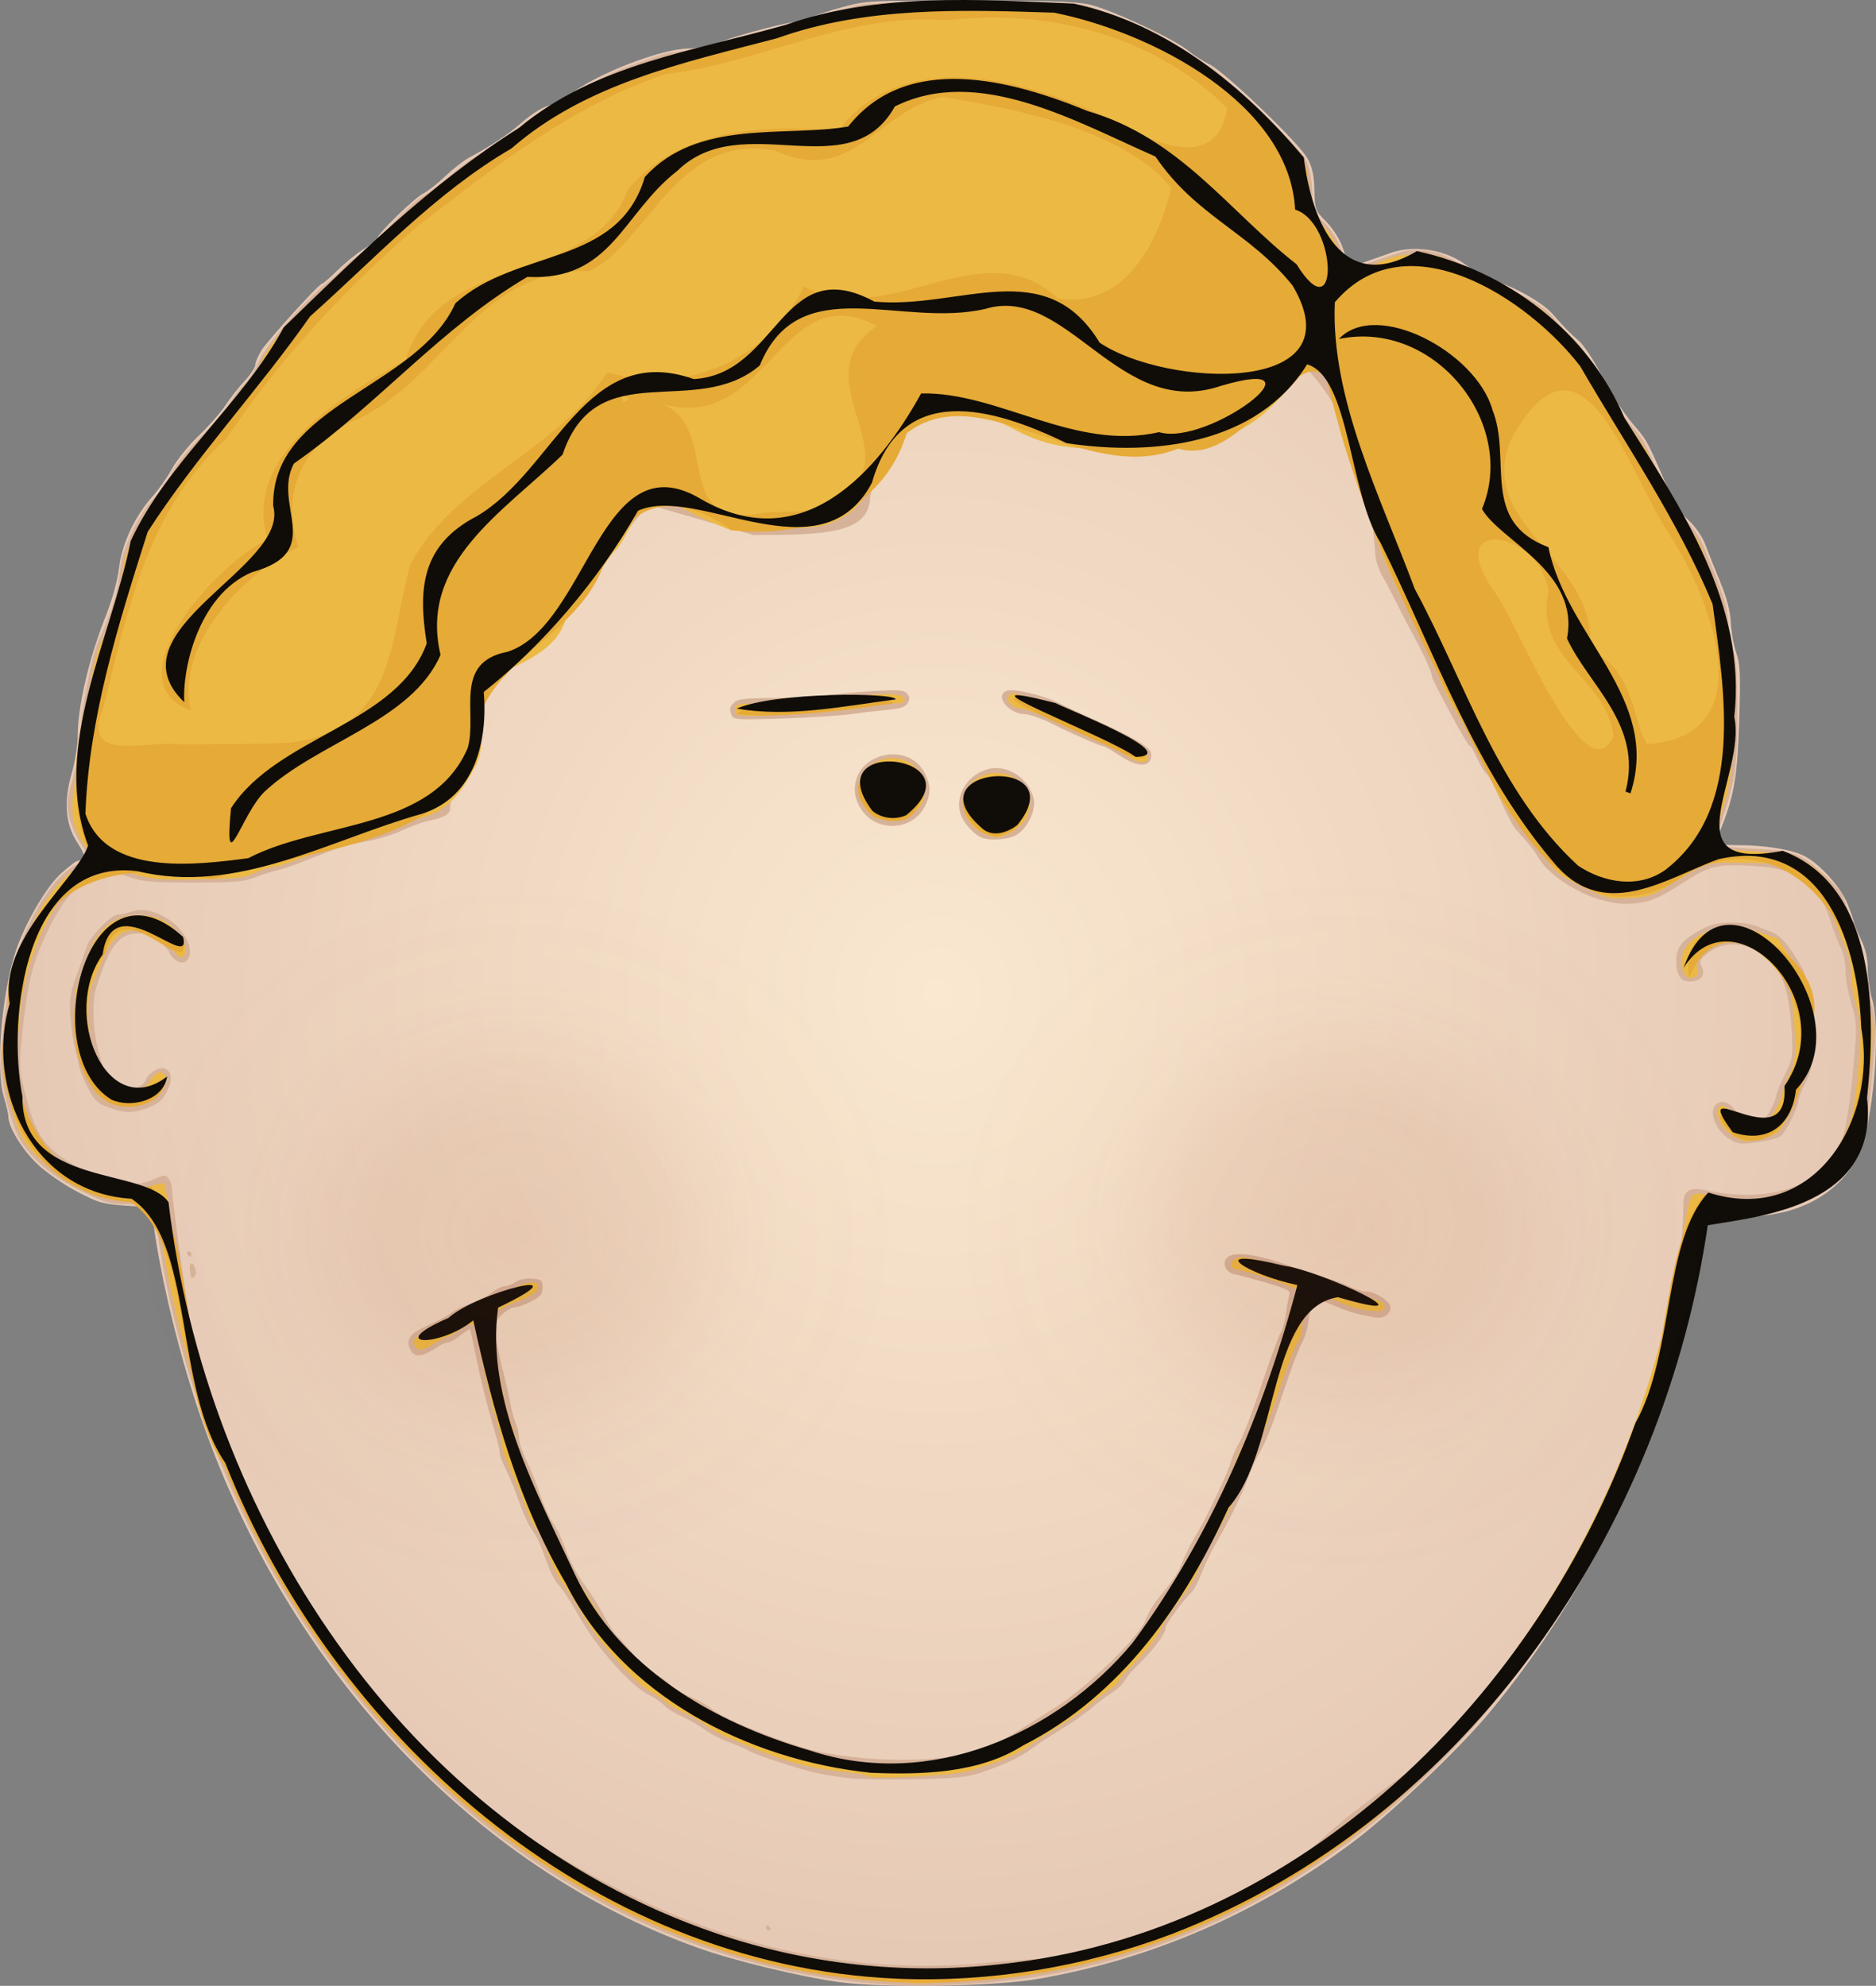 <?xml version="1.0"?>
<svg xmlns:rdf="http://www.w3.org/1999/02/22-rdf-syntax-ns#" xmlns="http://www.w3.org/2000/svg" xmlns:cc="http://creativecommons.org/ns#" xmlns:xlink="http://www.w3.org/1999/xlink" xmlns:dc="http://purl.org/dc/elements/1.1/" id="svg2" viewBox="0 0 462.07 489.2" version="1.0">
 <rect x="0" y="0" width="462.07" height="489.2" fill="#808080" stroke="none"/>
 <defs id="defs4">
  <radialGradient id="radialGradient2257" gradientUnits="userSpaceOnUse" cy="91.584" cx="-273.85" gradientTransform="matrix(1 0 0 1.053 0 -4.82)" r="440.94">
   <stop id="stop2253" stop-color="#9b3e1b" offset="0"/>
   <stop id="stop2259" stop-color="#9b3e1b" stop-opacity=".732" offset=".361"/>
   <stop id="stop2261" stop-color="#9b3e1b" stop-opacity=".247" offset=".595"/>
   <stop id="stop2263" stop-color="#9b3e1b" stop-opacity=".122" offset=".711"/>
   <stop id="stop2255" stop-color="#9b3e1b" stop-opacity="0" offset="1"/>
  </radialGradient>
  <radialGradient id="radialGradient4405" gradientUnits="userSpaceOnUse" cy="436.39" cx="-315.74" gradientTransform="matrix(.684 0 0 .724 474.65 -41.05)" r="337.99">
   <stop id="stop4401" stop-color="#fae8d0" offset="0"/>
   <stop id="stop4403" stop-color="#e5c8b4" offset="1"/>
  </radialGradient>
 </defs>
 <g id="layer1" transform="translate(-27.792 -30.02)">
  <path id="path1364" d="m234.59 518.32c-9.51-1.28-26.01-5.27-34.88-8.45-55.07-19.71-101-68.66-122.37-130.41-5.281-15.25-9.873-34.02-11.761-48.07l-0.531-3.95-6.254-0.42c-5.753-0.4-6.72-0.67-12.088-3.49-3.303-1.74-7.514-4.66-9.707-6.74-3.716-3.52-7.129-9.08-7.143-11.64-0.003-0.67-0.512-2.89-1.13-4.94-2.073-6.86-0.528-25.53 2.979-35.99 2.286-6.81 7.505-15.76 11.062-18.97 1.886-1.7 3.673-3.09 3.971-3.1 0.298 0 0.944-0.25 1.435-0.55 0.69-0.42 0.383-1.34-1.349-4.02-2.974-4.61-3.397-10.11-1.323-17.23 0.791-2.72 1.438-6.83 1.438-9.14 0-7.14 2.713-18.8 6.775-29.11 1.744-4.42 3.006-8.96 3.388-12.18 0.704-5.93 3.906-12.76 8.262-17.61 1.47-1.63 3.647-4.73 4.839-6.89 1.193-2.15 4.137-5.79 6.542-8.08 2.406-2.29 5.356-5.64 6.557-7.45 1.2-1.81 3.352-4.55 4.783-6.08s2.602-3.31 2.604-3.95c0.001-0.64 0.658-2.2 1.459-3.47 1.674-2.65 14.202-16.462 14.932-16.462 0.26 0 1.99-1.491 3.84-3.313 1.84-1.822 4.81-4.223 6.6-5.336 1.78-1.113 3.24-2.284 3.24-2.601 0-1.025 9.08-9.883 11.22-10.95 1.14-0.569 3.6-2.495 5.47-4.281 1.86-1.785 4.48-3.835 5.82-4.555 5.23-2.807 9.77-5.801 12.63-8.342 3.14-2.793 6.5-4.741 8.17-4.741 0.55 0 2.31-1.062 3.93-2.36 6.32-5.089 22.67-11.469 29.4-11.469 1.85 0 5.3-0.733 7.92-1.685 5.32-1.93 16.66-4.9 18.71-4.9 0.76 0 2.34-0.478 3.52-1.062 1.17-0.585 4.77-1.766 8-2.626 5.68-1.514 6.65-1.563 30.81-1.56 18.75 0.003 26.07 0.232 29.46 0.924 5.11 1.043 21.13 8.488 24.67 11.464 1.25 1.046 3.59 2.551 5.21 3.343 3.82 1.863 22.09 19.411 24.14 23.186 1.18 2.161 1.6 4.109 1.69 7.817 0.12 4.799 0.21 5.017 2.86 7.688 1.5 1.512 3.26 4.179 3.9 5.926 2.16 5.881 1.62 5.473 5.48 4.149 1.88-0.645 4.8-1.676 6.49-2.29 6.61-2.399 15.67-0.387 20.45 4.538 0.9 0.935 2.75 1.893 4.1 2.13 4.4 0.771 12.6 5.198 15.3 8.258 3.48 3.93 4.09 4.56 6.56 6.71 1.18 1.03 3.55 4.57 5.26 7.86 3.17 6.08 5.89 10.21 9.38 14.2 2 2.3 2.73 3.71 6.97 13.56 1.81 4.2 3.36 6.66 5.43 8.6 1.73 1.61 3.39 4.03 4.11 5.96 0.67 1.79 2.31 5.91 3.65 9.16 1.68 4.08 2.49 7.18 2.62 9.99 0.1 2.24 0.7 5.61 1.34 7.48 0.99 2.92 1.09 5.26 0.74 16.68-0.42 13.33-1.22 18.31-4.16 25.79-1.86 4.76-1.72 4.94 3.87 4.95 6.46 0 13.04 1.06 16.15 2.59 3.96 1.94 9.24 7.8 10.91 12.1 0.81 2.08 1.48 4.05 1.48 4.36s0.76 2.15 1.7 4.09c1.21 2.5 1.7 4.67 1.71 7.47 0.01 2.18 0.48 5.41 1.04 7.19 2.35 7.46 0.24 31.46-3.4 38.72-5.03 10.01-16.12 15.56-29.68 14.85-3.24-0.17-6.34-0.43-6.88-0.57-1.09-0.29-0.96-0.74-3.82 14.22-7.84 41.16-24.84 77.78-50.44 108.66-7.55 9.11-24.52 25.17-34.08 32.27-23.45 17.38-49.06 28.46-77.12 33.35-10.64 1.86-37.72 2.3-48.86 0.8z" fill="url(#radialGradient4405)"/>
  <path id="path1358" d="m243.46 518.72c-56.55-4.81-106.73-36.55-141.19-89.3-17.087-26.17-30.07-60.19-35.147-92.1-0.576-3.62-1.2-7.48-1.388-8.57l-0.34-1.98-5.457-0.04c-5.122-0.04-5.854-0.24-11.955-3.21-7.626-3.72-13.607-8.98-15.85-13.93-2.643-5.83-4.549-15.27-4.114-20.37 1.064-12.48 2.784-21.93 4.908-26.97 4.504-10.69 9.086-17.01 14.152-19.5 1.426-0.7 2.594-1.4 2.594-1.56 0-0.17-0.91-1.68-2.021-3.37-1.112-1.69-2.378-4.6-2.814-6.48-0.706-3.04-0.597-4.13 0.996-10.08 0.998-3.72 1.792-8.5 1.796-10.83 0.009-4.63 2.761-18.82 4.33-22.31 3.572-7.95 4.918-12.46 5.545-18.59 0.455-4.45 4.578-12.93 8.156-16.77 1.257-1.35 3.296-4.23 4.531-6.41 1.235-2.17 4.472-6.17 7.193-8.89 2.722-2.71 5.788-6.27 6.812-7.9 1.025-1.63 2.855-4 4.066-5.27 1.212-1.26 2.733-3.69 3.38-5.39 1.316-3.46 11.387-15.08 16.627-19.182 1.76-1.383 3.62-3.088 4.13-3.788s2.75-2.468 4.98-3.93c2.24-1.461 4.07-2.931 4.07-3.267 0-1.055 8.21-9.118 10.82-10.632 1.38-0.797 4.21-2.953 6.29-4.791 2.07-1.839 5.88-4.529 8.45-5.977 2.56-1.449 6.43-4.146 8.58-5.995 2.15-1.848 5.42-3.897 7.27-4.553s4.13-1.863 5.07-2.683c2.58-2.248 10.04-6.161 15.04-7.882 2.44-0.842 5.67-1.979 7.17-2.527 1.51-0.548 4.43-1.015 6.5-1.039 2.21-0.025 5.72-0.731 8.54-1.718 7.09-2.483 16.12-4.865 18.48-4.874 1.14-0.004 2.72-0.449 3.52-0.987s3.09-1.411 5.11-1.94c2.01-0.528 4.88-1.334 6.39-1.791 3.88-1.182 49.44-1.217 55.93-0.044 5.12 0.926 21.85 8.567 25.88 11.816 1.24 1.005 3.47 2.42 4.95 3.145 3.55 1.736 22.34 19.84 24 23.119 0.82 1.626 1.39 4.469 1.56 7.78 0.26 4.878 0.42 5.351 2.5 7.244 2.59 2.369 4.83 6.351 5.5 9.793 0.26 1.341 0.52 2.438 0.57 2.436s2.25-0.762 4.88-1.69c2.63-0.927 6.17-2.131 7.86-2.674 5.41-1.737 11.92-0.057 17.6 4.544 1.6 1.294 3.91 2.561 5.13 2.816 4.47 0.931 12.63 5.441 14.98 8.271 1.26 1.51 3.62 3.96 5.26 5.45 1.86 1.69 4.14 4.94 6.07 8.64 3.15 6.05 5.84 10.13 9.28 14.06 1.99 2.29 2.63 3.53 7.02 13.6 1.77 4.06 3.46 6.75 5.36 8.56 1.53 1.45 3.28 3.82 3.89 5.27 5.43 12.92 6.25 15.39 6.55 19.75 0.17 2.53 0.75 5.73 1.28 7.09 0.72 1.84 0.98 5.82 0.98 15.33 0 13.45-0.57 17.16-4.19 27.56-0.74 2.13-1.21 4.24-1.03 4.69 0.22 0.54 2.94 0.92 8.41 1.15 10.59 0.46 12.56 1.15 18.11 6.39 4.11 3.87 4.71 4.79 6.1 9.24 0.84 2.71 2.09 6.12 2.77 7.57s1.25 4.18 1.25 6.08c0.01 1.9 0.67 5.72 1.46 8.5 1.51 5.31 1.51 6.06-0.01 21.31-1.51 15.25-4.91 21.97-13.48 26.66-6.58 3.6-11.51 4.57-20.75 4.1l-7.39-0.37-0.46 3.73c-0.26 2.06-1.23 7.59-2.17 12.3-9.75 49.04-31.62 90.4-64.82 122.56-26.57 25.73-57.17 42.18-90.93 48.87-13.66 2.71-32.16 3.83-45.12 2.73zm28.71-5.3c6.27-0.65 27.1-1.65 26.64-2.09-0.36-0.35 15.15-5.99 18.57-6.89 0.94-0.25 12.56-7.22 21.24-9.77 3.53-1.04 16.38-13.4 21.83-17.65 10.06-7.84 16.34-11.86 20.17-14.9 34.83-27.6 60.97-87.76 61.82-135.85 0.06-3.19 1.85-3.83 5.76-2.99 17.17 3.66 30.54-2.06 33.85-14.5 0.55-2.09 1.34-7.04 1.75-11.01 1.49-14.54 1.49-15.66-0.02-20.53-0.78-2.53-1.42-6.14-1.42-8.02s-0.46-4.28-1.02-5.33c-0.57-1.05-1.8-4.25-2.73-7.11-1.47-4.49-2.21-5.65-5.32-8.49-4.14-3.78-7.14-4.73-15.88-5.06-7.03-0.26-8.91 0.28-15.23 4.37-6.35 4.11-8.9 5.03-14.01 5.07-7.54 0.06-18.46-5.86-21.68-11.74-0.72-1.31-3.02-4.17-5.11-6.34s-5.75-12.25-7.41-13.88c-1.83-1.78-3.24-6.6-4.2-7.01-0.85-0.35-9.25-16.28-9.27-16.92-0.03-1.3-2.38-6.36-5.66-12.23-0.61-1.09-5.07-10-5.63-10.96-0.55-0.95-2.45-3.94-2.65-6.91-6.94-99.778-119.44-56.52-124.53-13.28-0.95 8.09-11.43 8.41-28.65 8.42l-26.02-7.55s-10.4 13.65-13.31 16.15c-22.68 19.43-32.28 26.98-35.45 59.05-0.18 1.9-4.15 2.45-5.73 2.86-1.58 0.4-4.42 1.48-6.3 2.38-1.88 0.91-5.72 2.06-8.54 2.57-5.22 0.95-6.05 1.21-15.04 4.77-2.82 1.12-6.049 2.22-7.177 2.45-1.128 0.22-3.492 0.98-5.254 1.67-2.732 1.08-4.942 1.26-15.061 1.26-10.253 0-12.407-0.18-15.898-1.37-3.596-1.21-4.377-1.27-7.143-0.52-4.918 1.32-8.536 5.07-12.452 12.89-3.573 7.14-5.076 12.28-6.116 20.94-1.557 12.97-1.544 13.57 0.451 21.35 2.591 10.1 5.108 13.08 15.562 18.4 4.49 2.28 5.981 2.72 9.228 2.7 2.369-0.01 4.934-0.51 6.606-1.29 2.524-1.16 2.801-1.18 3.589-0.18 0.47 0.6 0.854 1.74 0.854 2.55 0 3.06 4.865 38.38 7.144 47.31 15.515 60.78 56.657 103.43 107.95 127.69 28.37 13.43 57.13 18.56 86.9 15.52zm-55.71-8.51c0-0.37 0.14-0.66 0.3-0.66 0.17 0 0.49 0.29 0.73 0.66 0.23 0.36 0.09 0.65-0.31 0.65-0.39 0-0.72-0.29-0.72-0.65zm20.51-36.84c-2.45-0.27-5.98-0.83-7.86-1.23-4.43-0.94-15.2-4.48-17.03-5.59-0.79-0.48-2.97-1.42-4.85-2.08-1.88-0.67-4.54-2.07-5.92-3.11s-3.86-2.46-5.51-3.17c-1.66-0.7-3.6-1.91-4.33-2.69-0.73-0.77-2.43-1.95-3.78-2.61-4.63-2.28-13.03-11.76-17.51-19.76-1.92-3.43-4.12-6.79-4.89-7.46s-2.22-3.63-3.23-6.58c-1-2.94-2.4-5.97-3.11-6.72-0.7-0.74-2.15-3.85-3.23-6.91-1.07-3.05-2.61-6.8-3.41-8.33-0.81-1.52-1.47-3.37-1.47-4.1s-0.58-3.19-1.3-5.46c-1.44-4.58-3.68-13.71-4.96-20.26-0.46-2.35-0.92-4.39-1.02-4.53-0.1-0.13-1.14 0.54-2.31 1.49-1.18 0.95-2.56 1.72-3.08 1.72s-2.07 0.74-3.46 1.65c-3.07 2.01-4.77 2.09-5.78 0.27-1.38-2.5-0.26-4.1 4.3-6.13 2.35-1.04 4.9-2.4 5.65-3.01 0.75-0.62 2.9-1.66 4.78-2.32s4.29-1.89 5.35-2.74 2.46-1.54 3.1-1.54 1.84-0.47 2.68-1.03c0.91-0.61 2.56-0.95 4.08-0.83 2.34 0.19 2.56 0.38 2.56 2.18 0 1.62-0.48 2.22-2.73 3.4-1.5 0.79-3.37 1.46-4.14 1.49-0.78 0.03-2.28 0.93-3.35 2-1.66 1.67-1.87 2.29-1.49 4.44 0.55 3.19 1.52 7.61 2.49 11.39 0.42 1.63 1.01 4.3 1.31 5.93s0.89 3.8 1.32 4.82 0.79 2.65 0.79 3.62 0.81 3.4 1.79 5.39 2.52 5.84 3.43 8.55c0.91 2.72 2.4 5.98 3.32 7.25 0.91 1.27 2.27 4.17 3.03 6.44 0.75 2.27 2.72 5.97 4.38 8.23 1.66 2.25 3.96 5.89 5.1 8.09 1.14 2.19 2.61 4.42 3.26 4.94s2.38 2.5 3.83 4.4c1.46 1.9 3.8 4.01 5.2 4.7s3.16 1.92 3.91 2.74c0.75 0.81 3.06 2.2 5.12 3.08 2.07 0.89 4.53 2.31 5.47 3.16 2.48 2.26 19.09 8.83 25.98 10.27 13.56 2.86 30.93 2.68 39.58-0.39 4.72-1.67 4.68-1.65 18.65-10.46 7.82-4.93 20.6-17.28 22.22-21.48 0.63-1.64 1.93-3.93 2.9-5.09 4.19-5.07 5.05-6.35 6.23-9.34 0.69-1.75 2.2-4.72 3.35-6.6 2.67-4.36 7.99-15.57 8.63-18.16 0.26-1.09 1.19-3.16 2.05-4.61 0.87-1.45 3.31-7.82 5.44-14.16 2.12-6.34 4.25-12.12 4.72-12.84 0.47-0.73 1.05-2.8 1.28-4.61 0.24-1.81 0.62-3.9 0.84-4.64 0.35-1.2-0.25-1.53-5.63-3.1-3.31-0.97-6.84-1.92-7.85-2.12-2.1-0.4-3.13-2.57-1.9-4 1.4-1.63 6.64-1.1 13.98 1.41 3.76 1.29 8.53 2.86 10.6 3.5s4.74 1.66 5.95 2.26c1.2 0.6 2.89 1.09 3.76 1.09 2.28 0.01 6.01 2.4 6.01 3.86 0 1.82-1.75 2.93-3.92 2.51-4.71-0.91-6.17-1.31-8.72-2.42-6.12-2.66-6.81-2.32-7.62 3.76-0.23 1.74-0.96 4.05-1.62 5.13-0.66 1.09-2.67 6.42-4.47 11.86-3.16 9.55-4.13 11.95-6.6 16.36-0.64 1.14-1.68 3.56-2.32 5.37-1.26 3.56-4.28 9.69-7.64 15.49-1.16 2.01-2.77 5.34-3.57 7.41-0.81 2.07-1.93 4.22-2.5 4.76-1.97 1.9-6.39 7.86-6.39 8.63 0 1.68-2.72 5.29-7.57 10.05-0.97 0.95-2.14 2.4-2.6 3.22-0.45 0.82-1.96 2.2-3.36 3.07-1.39 0.87-3.44 2.42-4.56 3.45-1.11 1.02-4.5 3.4-7.52 5.27s-6.41 4.1-7.54 4.96c-2.48 1.88-6.78 3.9-12.3 5.77-3.42 1.15-6.11 1.43-16.07 1.64-6.58 0.13-13.96 0.02-16.4-0.26zm-162.06-123.21c-0.029-0.17-0.164-0.88-0.301-1.58-0.383-1.98 0.506-2.76 1.17-1.03 0.367 0.96 0.324 1.8-0.112 2.22-0.388 0.38-0.728 0.55-0.757 0.39zm-0.973-5.9c-0.232-0.36-0.097-0.66 0.301-0.66 0.399 0 0.724 0.3 0.724 0.66 0 0.37-0.135 0.66-0.301 0.66s-0.492-0.29-0.724-0.66zm379.97-28.23c-3.42-2.05-5.37-6.75-3.54-8.51 1.44-1.38 3.16-0.86 5.04 1.51 1.53 1.94 2.25 2.31 4.46 2.31 2.39 0 2.78-0.25 4.02-2.61 0.76-1.43 1.39-2.99 1.39-3.46 0-0.46 0.94-2.76 2.09-5.11 1.97-4.01 2.07-4.61 1.77-10.21-0.55-9.98-2.19-15.2-5.76-18.32-5.18-4.51-11.19-4.88-15.66-0.97-1.24 1.09-1.37 1.57-0.75 2.87 0.96 2.03-0.3 3.57-2.94 3.57-2.34 0-3.36-1.54-3.36-5.08 0-3.29 1.34-5.04 5.69-7.44 2.87-1.59 4.33-1.96 7.78-1.96 4.03-0.01 5.02 0.23 10.3 2.43 2.07 0.86 4.15 3.36 7.08 8.49 1.77 3.1 2.64 8.89 2.64 17.53 0 7.02-0.17 8.13-1.71 11.05-0.94 1.79-1.71 3.79-1.71 4.46 0 1.43-3.13 7.67-4.3 8.57-0.45 0.35-1.9 0.83-3.22 1.08-5.93 1.12-7.17 1.09-9.31-0.2zm-399.42-7.9c-2.519-0.9-3.361-1.67-4.863-4.45-1-1.84-1.994-4.2-2.21-5.25-0.215-1.05-0.744-3.24-1.175-4.87s-0.935-5.19-1.119-7.9c-0.283-4.18-0.057-5.7 1.473-9.88 0.994-2.72 2.111-5.92 2.484-7.11 0.827-2.65 6.04-8.04 7.778-8.04 0.696 0 2.269-0.35 3.495-0.77 4.456-1.56 11.417 2.19 13.677 7.35 1.695 3.88-0.738 6.86-3.457 4.24-0.591-0.57-1.074-1.25-1.074-1.52s-0.959-1.43-2.132-2.59c-1.798-1.77-2.634-2.1-5.34-2.1-4.868 0-7.154 2.88-10.48 13.17-1.197 3.71-0.895 11.05 0.687 16.67s2.23 6.67 4.996 8.04c2.229 1.12 5.882 0.09 6.512-1.82 0.533-1.62 3.266-3.25 4.609-2.76 1.653 0.61 1.967 2.45 0.857 5.01-1.197 2.76-2.471 3.85-5.77 4.96-3.177 1.07-5.167 0.98-8.948-0.38zm215.29-66.4c-2.09-0.73-4.83-3.82-5.49-6.21-1.31-4.65 2.25-9.85 7.42-10.85 4.63-0.89 9.62 2.6 10.7 7.49 0.61 2.8-1.6 7.34-4.35 8.9-1.92 1.09-6.12 1.43-8.28 0.67zm-26.62-4.03c-2.74-1.42-4.83-4.81-4.83-7.87 0-9.08 13.3-12.08 17.32-3.91 1.48 3.01 1.44 5.23-0.16 8.25-2.27 4.28-7.8 5.87-12.33 3.53zm60.45-16.22c-1.88-1.25-3.66-2.3-3.97-2.31-0.83-0.03-7.73-3.06-12.87-5.64-2.5-1.26-5.46-2.28-6.57-2.28-3.92 0-7.54-4.61-4.5-5.73 1.8-0.67 9.09 1.06 13.2 3.13 2.08 1.05 6.55 3.13 9.93 4.63s7.63 3.64 9.43 4.76c2.69 1.66 3.24 2.33 3.08 3.71-0.33 2.66-3.52 2.55-7.73-0.27zm-95.59-9.89c-0.65-1.63-0.56-2.11 0.63-3.26 0.87-0.84 2.86-1.04 10.42-1.06 5.15-0.02 10.74-0.3 12.43-0.63s6.62-0.8 10.95-1.05c6.71-0.38 8-0.3 8.76 0.59 0.65 0.75 0.7 1.38 0.18 2.31-0.55 0.98-1.72 1.38-5 1.69-2.36 0.22-6.45 0.7-9.08 1.07-2.63 0.38-10.2 0.85-16.82 1.07-10.89 0.35-12.07 0.28-12.47-0.73z" fill="#d6b299"/>
  <path id="path1356" d="m248.59 518.29c-42.62-2.28-81.77-19.8-114.53-51.25-25.43-24.42-45.377-56.7-56.956-92.19-3.677-11.27-7.226-25.62-8.954-36.22-0.768-4.7-1.57-9.56-1.781-10.78-0.383-2.21-0.405-2.22-3.383-1.83-7.554 1-17.999-3.35-25.383-10.56-4.541-4.44-5.274-5.93-7.759-15.81-1.135-4.51-1.423-7.12-1.128-10.21 0.807-8.41 1.79-15.45 2.742-19.62 2.759-12.09 9.991-23.56 17.069-27.09l2.614-1.3-1.794-2.27c-4.108-5.19-4.746-10.24-2.419-19.14 0.746-2.85 1.361-7.05 1.367-9.34 0.006-2.28 0.301-5.39 0.656-6.91 0.354-1.52 1.126-5.23 1.715-8.24s1.492-6.27 2.007-7.24c2.319-4.38 4.72-12.08 5.239-16.81 0.657-5.98 4.462-14.22 8.781-19 1.405-1.56 3.588-4.61 4.851-6.79 1.263-2.17 4.288-5.87 6.721-8.23 2.434-2.35 5.421-5.76 6.639-7.57s3.007-4 3.976-4.87 2.26-3.02 2.869-4.79c0.609-1.76 2.32-4.69 3.803-6.49 4.065-4.96 18.278-18.519 21.948-20.937 1.77-1.171 4.08-3.233 5.12-4.581 2.9-3.744 7.06-7.638 10.22-9.554 1.56-0.951 4.17-3.005 5.8-4.565 1.64-1.56 5.57-4.315 8.74-6.121s6.86-4.367 8.2-5.691c2.76-2.726 6.68-5.159 8.32-5.163 0.61-0.001 2.3-0.912 3.75-2.025 2.98-2.281 12.72-7.478 15.32-8.174 0.94-0.252 3.6-1.172 5.92-2.045 2.71-1.019 5.62-1.587 8.14-1.587 2.72 0 5.92-0.687 10.48-2.246 9.15-3.135 13.56-4.339 15.9-4.339 1.1 0 2.96-0.478 4.14-1.062 1.17-0.585 4.77-1.796 8-2.693 5.62-1.564 6.8-1.64 28.76-1.862 28.78-0.29 30.77-0.015 43.56 6.019 4.98 2.347 10.41 5.271 12.08 6.499 1.67 1.227 4.06 2.74 5.31 3.36 2.98 1.477 21.87 19.689 23.51 22.664 0.9 1.624 1.31 3.908 1.41 7.73 0.13 5.193 0.22 5.498 2.26 7.148 2.79 2.261 5.27 6.493 5.85 9.981 0.26 1.539 0.83 2.798 1.27 2.798 0.86 0 5.92-1.768 10.17-3.545 3.12-1.309 10.68-1.402 13.71-0.168 1.21 0.493 3.7 2.096 5.53 3.564 1.87 1.493 4.43 2.865 5.81 3.115 1.37 0.24 4.91 1.65 7.87 3.14 4.09 2.04 5.94 3.44 7.7 5.8 1.28 1.7 3.36 3.87 4.64 4.81 1.53 1.12 3.46 3.89 5.67 8.13 3.58 6.87 6.08 10.7 9.49 14.56 2.31 2.61 4.36 6.12 4.38 7.48 0.03 2.41 5.51 12.31 8.39 15.16 2.05 2.01 3.5 4.21 4.14 6.25 0.55 1.73 1.97 5.37 3.17 8.09 1.46 3.33 2.28 6.44 2.51 9.55 0.19 2.53 0.83 5.87 1.41 7.41 0.89 2.36 1 5.07 0.65 16.8-0.43 14.19-0.98 17.62-4.21 26.1-2.04 5.36-1.77 5.6 6.82 6.06 8.6 0.45 11.32 0.93 14.73 2.59 3.49 1.7 7.77 6.45 9.19 10.22 0.68 1.79 2.12 5.42 3.19 8.08 1.31 3.24 1.95 6.02 1.95 8.49 0 2.01 0.63 5.73 1.42 8.26 1.52 4.92 1.52 6.57-0.01 20.83-0.99 9.28-2.14 13.65-4.76 18.05-3.41 5.75-8.63 9.36-16.26 11.27-4.74 1.18-14.24 1.38-17.04 0.35-1.4-0.51-2.08-0.47-2.69 0.17-0.45 0.46-1.63 5.59-2.62 11.38-2.99 17.5-8.52 36.61-15.52 53.67-3.54 8.63-13.65 27.81-19.06 36.17-27.15 41.93-66.74 71.97-109.88 83.38-12.35 3.26-22.1 4.83-34.71 5.57-6.02 0.35-11.4 0.59-11.97 0.53-0.56-0.07-2.71-0.21-4.78-0.32zm24.02-3.54c19.07-1.86 37.67-7.23 56.55-16.34 16.77-8.08 30.4-17.55 45.12-31.36 35.44-33.24 59.52-79.85 67.79-131.17 1.97-12.22 1.95-12.19 5.59-11.65 1.61 0.24 3.63 0.69 4.5 1 2.58 0.92 9.04 0.61 13.89-0.67 12.7-3.34 17.37-10.15 19.12-27.9 1.19-11.97 1.16-14.44-0.17-18.93-0.7-2.36-1.27-5.91-1.28-7.91 0-2.37-0.54-4.76-1.57-6.91-0.86-1.81-2.14-5.17-2.85-7.45-1.63-5.29-5.18-9.29-10.07-11.33-3.09-1.29-4.86-1.51-12.16-1.57-9.4-0.07-8.64-0.3-17.51 5.15-4.9 3.02-5.64 3.26-10.46 3.52-5.05 0.27-5.34 0.2-11.53-2.8-5.69-2.75-6.62-3.47-8.87-6.81-1.39-2.06-4.28-5.73-6.43-8.18-3.84-4.36-5.82-7.81-10.11-17.62-1.19-2.71-3.03-6.27-4.1-7.9-2.87-4.38-5.36-9.28-5.85-11.52-0.24-1.09-3.3-7.61-6.8-14.49-5.68-11.17-7.42-15.29-10.94-26.01-0.54-1.63-2.22-6.5-3.75-10.82-1.52-4.33-2.76-8.33-2.76-8.89 0-0.57-0.61-3.11-1.36-5.64-0.74-2.54-1.66-5.81-2.03-7.27-0.38-1.46-1.11-3.21-1.63-3.89-0.92-1.21-0.99-1.2-2.24 0.28-0.71 0.85-3.86 4.32-7.01 7.72-6.24 6.75-10.31 9.25-19.47 11.97-4.11 1.22-6.37 1.4-18.41 1.4-15.81 0-20.46-0.86-28.94-5.34-3.35-1.76-5.71-2.57-7.58-2.57-1.49 0-4.22-0.44-6.07-0.98-1.84-0.54-4.09-0.98-4.98-0.99-2.51-0.01-6.76 4.37-9.27 9.55-1.23 2.53-3.21 5.79-4.4 7.24s-3.16 3.97-4.37 5.6c-1.48 1.98-3.48 3.57-6.05 4.81-3.61 1.74-4.54 1.88-15.04 2.23l-11.19 0.38-5.11-2.1c-2.81-1.15-6.1-2.83-7.32-3.72-1.21-0.89-3.16-1.81-4.33-2.03-2.81-0.54-5.48 1.88-8.58 7.79-1.27 2.41-2.65 4.59-3.07 4.84s-1.86 2.12-3.2 4.17c-1.34 2.04-3.75 5.08-5.36 6.76-1.68 1.75-3.25 4.2-3.68 5.74-1.31 4.71-4.56 8.03-11.07 11.3-9.89 4.96-9.06 3.75-9.5 13.9-0.37 8.67-0.42 8.89-3.04 13.65-3.09 5.6-6.8 8.97-11.3 10.25-1.73 0.5-4.71 1.67-6.62 2.6s-5.5 2.01-7.99 2.39-5.52 1.11-6.73 1.61c-8.69 3.61-14.287 5.64-15.534 5.64-0.801 0-2.901 0.67-4.666 1.48-2.831 1.31-4.487 1.51-14.027 1.69-9.423 0.19-11.397 0.04-15.324-1.15-5.389-1.63-7.585-1.7-10.964-0.34-7.143 2.86-13.731 13.83-16.797 27.95-0.589 2.72-1.053 5.99-1.029 7.26 0.023 1.28-0.25 3.5-0.606 4.94-0.943 3.82-0.552 9.04 1.196 15.97 2.36 9.35 5.807 13.45 15.776 18.76 5.64 3.01 11.826 3.86 15.965 2.19 1.473-0.59 2.896-0.85 3.164-0.57s1 4.22 1.627 8.74c9.339 67.43 45.139 126.01 97.099 158.87 20.82 13.16 46.5 22.39 70.07 25.18 8.98 1.06 26.33 1.21 35.64 0.3zm-31.1-47.18c-0.3-0.29-2.6-0.72-5.11-0.97-8.55-0.84-14.8-2.44-22.98-5.89-2.65-1.12-5.89-2.47-7.19-3.01s-3.45-1.81-4.78-2.82-3.65-2.34-5.15-2.94c-1.51-0.61-3.51-1.79-4.45-2.64-0.94-0.84-2.67-2-3.86-2.58-3.39-1.65-13.22-12.79-16.64-18.88-1.69-3.01-3.89-6.46-4.9-7.69-1.01-1.22-2.62-4.48-3.59-7.25-0.96-2.76-2.33-5.64-3.04-6.39s-1.99-3.44-2.85-5.98c-0.86-2.53-2.44-6.38-3.51-8.56-1.06-2.17-1.94-4.66-1.94-5.54 0-0.87-0.45-3.09-1-4.94-1.77-5.93-4.95-19.9-5.32-23.42-0.23-2.24-1.97-2.38-4.45-0.37-1.14 0.92-2.4 1.68-2.8 1.68-0.39 0-1.87 0.75-3.28 1.67-2.94 1.92-4.59 1.88-4.89-0.13-0.17-1.15 0.53-1.75 3.76-3.2 2.18-0.98 4.59-2.29 5.34-2.92 0.75-0.62 2.9-1.67 4.78-2.33s4.29-1.89 5.35-2.74 2.36-1.55 2.89-1.55c0.52 0 2.14-0.6 3.6-1.33 2.69-1.35 4.91-1.2 4.91 0.34 0 1.07-2.3 2.52-5.81 3.66-1.5 0.49-3.43 1.48-4.27 2.19-1.97 1.66-2 5.06-0.11 13.58 0.77 3.44 1.64 7.44 1.93 8.89 0.3 1.45 1.05 3.97 1.66 5.6s1.12 3.67 1.12 4.54c0.01 0.87 0.76 3.09 1.68 4.94s2.35 5.43 3.17 7.97c0.82 2.53 2.2 5.53 3.07 6.65 0.87 1.13 2.24 3.93 3.04 6.23 1.64 4.67 2.54 6.35 5.5 10.16 1.12 1.45 3.09 4.6 4.38 7 2.84 5.3 10.05 13.44 13.34 15.06 1.32 0.66 3.14 1.95 4.04 2.88s2.75 2.03 4.1 2.45c1.36 0.41 3.65 1.64 5.1 2.74 2.72 2.05 9.7 5.14 19.24 8.53 19.85 7.04 44.23 6.05 56.21-2.27 1.79-1.24 4.95-3.22 7.02-4.38 6.65-3.76 9.55-6.03 16.89-13.16 4.99-4.86 7.68-8.05 8.81-10.46 0.9-1.9 3.13-5.31 4.96-7.57 1.84-2.26 3.56-4.85 3.84-5.75 0.28-0.91 1.92-4.17 3.65-7.25 4.4-7.81 6.83-12.83 8.44-17.42 0.75-2.17 2.24-5.59 3.31-7.59 1.94-3.66 9.11-23.77 10.2-28.65 0.33-1.45 0.93-3.67 1.35-4.94 0.41-1.26 0.75-2.62 0.75-3.02 0-0.65-11.52-4.61-14.7-5.05-1.67-0.22-1.78-1.74-0.2-2.71 1.39-0.84 4.53-0.13 13.78 3.14 3.44 1.21 7.63 2.66 9.32 3.21 1.69 0.56 4.62 1.53 6.5 2.17 1.88 0.63 4.27 1.44 5.33 1.8 2.61 0.88 2.2 2.8-0.57 2.65-2.98-0.16-5.78-0.86-8.86-2.22-4.79-2.12-6.13-2.22-6.96-0.51-1.72 3.56-2.27 5.33-2.27 7.27 0 1.13-0.44 2.52-0.97 3.09s-2.55 5.78-4.49 11.58c-1.94 5.79-4.59 12.61-5.88 15.14-1.3 2.54-2.35 4.88-2.34 5.21 0.01 1-5.49 12.29-8.22 16.85-1.41 2.36-2.94 5.49-3.39 6.97-0.46 1.47-2.5 4.83-4.53 7.45s-4.14 5.79-4.68 7.03c-1.08 2.5-4.1 6.33-8.05 10.22-1.41 1.39-2.57 2.79-2.57 3.12s-1.15 1.35-2.56 2.27-3.48 2.52-4.59 3.55c-1.12 1.02-4.5 3.4-7.52 5.28s-6.26 3.98-7.2 4.68c-2.3 1.7-6.58 3.73-9.91 4.7-1.51 0.44-3.35 1.06-4.1 1.38-2.87 1.21-24.85 2.49-25.88 1.5zm213.59-157.51c-3.35-1.72-5.53-6.43-3.52-7.63 0.71-0.42 3.44 1.89 3.44 2.93 0 1.23 2.71 2.02 5.47 1.59 2.35-0.36 3.05-0.86 4.47-3.2 0.92-1.52 1.68-3.22 1.68-3.78s0.79-2.73 1.75-4.82c1.61-3.5 1.73-4.39 1.46-10.78-0.56-13.14-2.46-17.55-9.02-20.95-4.74-2.46-6.92-2.65-10.45-0.91-3.81 1.87-5.14 3.56-4.61 5.87 0.33 1.46 0.16 2.04-0.71 2.36-1.83 0.67-3.03-0.85-3.03-3.84 0-6.76 10.21-10.34 19.83-6.96 2.05 0.73 3.77 1.32 3.8 1.32 0.15 0 4.29 6.38 5.13 7.9 1.35 2.47 2.13 7.38 2.47 15.69 0.29 7.23 0.24 7.58-1.79 11.76-1.15 2.37-2.09 4.73-2.09 5.24 0 0.52-0.77 2.41-1.72 4.2-1.26 2.4-2.21 3.36-3.59 3.65-1.03 0.22-2.76 0.67-3.85 1-2.5 0.76-2.36 0.78-5.12-0.64zm-400.61-8.5c-1.297-0.61-2.937-2.08-3.644-3.25-3.151-5.21-5.661-20.81-4.039-25.1 0.361-0.96 1.384-3.95 2.274-6.66 2.208-6.71 5.627-10.22 10.58-10.86 4.835-0.63 8.565 0.47 11.129 3.29 2.202 2.41 3.246 5.01 2.489 6.19-0.766 1.2-1.483 0.79-3.471-1.97-2.436-3.39-3.745-4.05-8.002-4.01-2.771 0.02-3.804 0.36-5.342 1.78-1.05 0.97-2.27 2.69-2.712 3.83-0.442 1.13-1.363 3.24-2.047 4.69s-1.466 3.52-1.738 4.61c-0.73 2.92-0.603 9.5 0.242 12.51 0.407 1.45 1.047 3.8 1.423 5.22 0.817 3.09 2.665 5.63 5.036 6.93 2.512 1.37 6.625 0.07 8.181-2.59 0.641-1.09 1.65-1.98 2.243-1.98 1.755 0 2.046 2.02 0.639 4.47-2.168 3.76-8.507 5.15-13.241 2.9zm214.81-66.61c-7.26-4.27-4.51-14.52 3.9-14.52 6.06 0 10.02 6.05 7.32 11.18-1.12 2.14-5.02 4.63-7.25 4.63-0.98-0.01-2.77-0.59-3.97-1.29zm-26.34-3.81c-2.3-1.38-4.16-5.61-3.58-8.15 1.1-4.85 6.92-7.61 11.56-5.49 2.99 1.36 4.48 3.88 4.48 7.58 0 2.23-0.42 3.14-2.32 4.97-1.94 1.87-2.82 2.23-5.3 2.22-1.63-0.01-3.81-0.52-4.84-1.13zm61.99-15.21c-3.32-2.29-23.54-11.3-25.38-11.3-2.08 0-3.93-1.61-3.4-2.94 0.34-0.85 0.87-1.04 1.99-0.71 0.84 0.25 2.91 0.77 4.61 1.15 1.69 0.38 3.9 1.25 4.91 1.94 1.01 0.68 3.09 1.67 4.63 2.2 8.9 3.02 19.25 9.15 18.2 10.77-0.8 1.25-2.71 0.87-5.56-1.11zm-95.72-9.93c-0.16-0.15-0.29-0.82-0.29-1.48 0-1.1 0.71-1.21 8.38-1.21 4.6-0.01 11.91-0.51 16.23-1.11 10.9-1.54 16.65-1.55 16.96-0.04 0.19 0.95-0.27 1.15-2.65 1.15-1.58 0-3.99 0.28-5.34 0.62-6.17 1.52-32.18 3.15-33.29 2.07z" fill="#ecb944"/>
  <path id="path1354" d="m248.59 518.29c-76.31-3.26-139.24-60.72-165.46-127.05-12.897-18.81-7.346-54.55-23.1-65.09-24.433-1.38-36.142-27.44-29.997-48.11-2.785-15.86 16.264-30.21 19.314-38.88-9.098-24.28 5.65-50.76 10.493-75.06 9.137-19.69 27.439-33.63 37.672-52.59 18.208-17.696 36.318-35.546 58.068-49.219 18.6-15.57 42.89-18.853 65.65-25.341 22.59-7.926 47.17-6.223 70.86-5.217 23.15 5 42.06 20.542 56.68 37.904 1.92 15.832 9.42 34.033 27.85 23.075 22.39 4.846 42.13 19.948 51.11 41.048 14.01 22.26 30.19 46.02 27.07 73.68 3.12 14.35-16.35 38.42 11.92 33 23.33 8.84 22.97 40.34 20.78 60.89 3.08 26.55-29.74 24.31-41.48 30.27-10.69 73.73-55.89 147.34-129.98 175.77-21.36 8.04-44.54 11.88-67.45 10.92zm24.02-3.54c74.75-7.26 133.55-66.45 157.21-132.4 9.94-17.44 6.88-44.4 17.84-58.12 28.4 10.11 42.68-20.83 38.1-43.34 2.01-24.34-21.05-51.63-46.2-33.18-26.89 13.82-42.53-21.14-51.5-39.79-14.17-26.93-26.64-55.01-33.49-84.64-7.53-9.48-20.37 22.13-36.58 17.24-23.14 9.37-48.46-18.05-66.87-3.77-5.86 18.99-24.2 25.88-42.95 23.93-13.97-9.72-25.72-8.09-31.86 8.96-7.77 20.08-35.02 24.43-31.12 48.43-12.52 21.05-43.5 21.46-65.171 28.51-21.945-4.98-45.228-0.14-46.311 26.53-7.864 21.05 3.328 53.85 31.302 49.12 9.607 10.85 7.084 37.71 15.586 53.91 22.144 67.82 80.404 129.17 156.37 138.31 11.83 1.13 23.79 1.21 35.64 0.3zm182.49-204.69c-13.68-14.26 16.14 6.68 13.29-14.91 11.56-17.45-14.56-47.95-24.57-24.31-3.35-24.42 39.19-7.24 29.44 14.01 0.12 8.71-4.46 31.04-18.16 25.21zm-400.61-8.5c-18.966-12.22-2.983-63.31 18.654-39.02 0.363 8.43-15.956-13.44-19.392 2.26-10.925 12.63-0.763 43.52 14.845 30.71-0.131 6.6-8.994 8.63-14.107 6.05zm214.81-66.61c-17.84-16.21 25.15-18.34 8.01-0.22l-4.04 1.51-3.97-1.29zm-26.34-3.81c-15.63-14.68 22.49-19.62 10.14-1.09-2.3 3.17-7.09 2.4-10.14 1.09zm61.99-15.21c-7.17-3.99-45.44-19.49-17.27-11.86 4.18 0.23 33.28 16.38 17.27 11.86zm-95.72-9.93c3.98-4.75 36.96-5.11 38.63-2.69-12.76 1.65-25.72 3.66-38.63 2.69zm216.01 5.38c-1.84-14.81-19.46-18.26-16.06-35.79-2.23-15.3-26.99-18.69-13 0.6 5.11 7.06 22.21 50.29 29.06 35.19zm-326.48 1.63c26.569-2.99 24.869-25.07 30.109-43.94 11.05-20.68 36.29-27.81 48.5-47.32 20.68 5.91 39.66-3.87 48.45-21.14 20.66 11.12 44.05-14.436 62.42 2.89 16.5 2.87 24.94-14 28.05-27.215-11.83-14.276-37.16-19.258-56.37-22.393-16.22 3.256-21.7 21.987-41.24 13.248-24.33-4.781-31.4 23.216-45.85 29.664-26.9-0.773-35.51 26.056-56.17 36.086-14.78 5.86-19.835 19.06-15.34 31.85-16.184 8.07-30.286 26.07-26.452 40.31-19.87-7.03 6.191-36.24 18.869-42.18-6.237-19.87 16.563-34.58 33.923-44.07 8.17-27.363 46.21-18.23 54.71-41.946 12.6-15.303 33.38-16.108 51.89-14.664 15.21-19.67 41.93-13.455 61.89-5.206 11.86 5.971 30.79 17.763 33.93-0.378-18.09-17.836-43.96-24.57-69.26-21.566-24.11-2.155-45.67 10.597-68.97 13.188-23.15 7.747-42.24 22.901-61.17 37.485-18.14 15.637-34.032 32.747-47.196 52.427-19.344 17.45-24.389 42.65-30.286 66.34-5.637 13.96 11.306 7.67 19.135 8.94 8.81-0.08 17.624-0.08 26.428-0.41zm334.76 0.31c29.94-2.02 14.67-38.1 4.66-52.87-9.78-15.52-20.89-53.12-37.92-22.7-10.05 21.71 21.58 29.78 19.13 52.71 10.91 3.78 10.47 17.58 14.13 22.86zm-201.55-59.1c22.94-10.49-7.99-30.65 11.83-43.88-23.54-12.708-26.72 26.2-52.5 19.31 14.29 6.94 1.29 31.39 25.02 26.6 5.24-0.32 10.79 0.34 15.65-2.03zm-49.35-25.98c-2.62-2.36-1.75 2.44 0 0z" fill="#e6aa36"/>
  <path id="path1352" d="m248.74 517.46c-76.3-3.26-139.24-60.72-165.45-127.05-12.904-18.81-7.353-54.55-23.108-65.09-24.432-1.38-36.141-27.44-29.997-48.11-2.784-15.86 16.265-30.21 19.315-38.88-9.098-24.28 5.649-50.76 10.493-75.06 9.137-19.69 27.438-33.63 37.672-52.59 18.205-17.696 36.315-35.546 58.065-49.219 18.6-15.57 42.89-18.852 65.65-25.341 22.59-7.926 47.18-6.223 70.86-5.217 23.15 5 42.06 20.542 56.69 37.905 1.91 15.832 9.41 34.032 27.84 23.074 22.39 4.846 42.13 19.948 51.12 41.048 14 22.26 30.18 46.02 27.06 73.68 3.12 14.35-16.34 38.42 11.93 33 23.32 8.84 22.96 40.34 20.77 60.89 3.08 26.55-26.37 29.17-39.23 31.35-10.7 73.73-58.14 146.26-132.22 174.69-21.37 8.04-44.55 11.88-67.46 10.92zm25.29-3.55c74.74-7.79 133.23-67.17 156.57-133.31 9.6-17.15 6.83-44.84 17.96-56.81 26.21 8.41 41.72-18.31 37.69-40.37-0.78-19.74-8.71-47.66-35.18-41.75-12.5 4.52-27.53 15.32-39.77 1.78-20.26-23.28-30.09-52.72-43.52-79.82-7.72-12.23-7.5-40.69-18.03-43.86-12.29 19.75-37.73 22.71-59.29 19.41-18.35-8.92-40.78-15.21-47.9 9.75-12.57 23.83-43.1 0.25-57.63 6.92-9.83 17.32-23.76 33.46-37.98 44.62 0.98 11.75-1.97 25.86-15.32 30.05-22.75 6.39-45.49 20.05-70.006 14.11-27.543-3.42-32.164 35.92-28.296 55.54-0.325 22.35 30.296 17.35 35.975 26.04 8.995 76.44 57.187 153.54 134.98 180.11 22.31 7.6 46.24 10.24 69.75 7.59zm-31.69-47.17c-30.56-3.18-61.37-19.12-75.14-46.58-11.79-20.04-17.98-42.71-22.84-64.87-8.4 6.77-22.12 6.36-6.09-0.62 7.14-6.42 34.46-13.16 12.21-2.52-3.12 22.55 9.44 45.26 18.89 65.66 10.74 22.8 33.77 36.46 57.9 43.43 29.62 9.82 60.79-4.06 79.51-26.54 19.37-26.34 32.33-56.92 40.56-88.11-12.45-2.61-23.71-9.78-3.23-4.74 9.02 1.13 38.39 15.05 13.23 7.73-17.22 2.65-14.54 37.88-26.95 51.82-10.79 23.71-26.26 46.28-50.71 58.66-10.78 6.84-24.88 7.18-37.34 6.68zm212.23-157.8c-11.56-15.68 13.98 7.36 12.74-11.37 14.56-21.02-12.81-48.3-24.84-29.1 10.42-30 45.58 11.08 27.67 30-0.92 8.47-6.75 13.44-15.57 10.47zm-399.28-8c-18.736-11.44-5.962-61.65 17.604-40.11 2.285 9.25-17.345-13.32-19.823 4.33-10.349 14.43 0.943 41.52 15.887 30.05-0.904 5.85-8.72 7.88-13.668 5.73zm214.83-66.51c-19.02-15.75 22.74-18.95 8.25-1.17-2.25 1.71-5.58 3.01-8.25 1.17zm-27.46-4.66c-14.15-18.74 26.78-13.82 8.33 1.07-2.73 1.23-6.08 0.79-8.33-1.07zm64.87-13.27c-6.98-5.2-48.61-20.69-19.7-13.26 1.67 1.04 31.87 12.81 19.7 13.26zm-98.27-11.92c9.33-4.13 39.38-3.99 39.14-2.26-12.86 1.66-26.2 4.48-39.14 2.26zm228.69 39.75c19.67-15.07 14.53-44.27 11.67-65.48-8.6-20.75-21.25-39-32.63-58.63-12.73-16.56-42.79-36.557-60.42-15.73-1.05 23.72 11.28 48.02 19.7 70.64 12.49 23.08 20.35 49.86 40.22 68.15 6.29 4.2 14.88 5.73 21.46 1.05zm-9.78-19.3c4.32-16.48-9.18-26.28-14.42-37.73 3.22-16.53-16.59-24.1-20.94-31.9 8.82-20.95-11.6-46.79-35.25-41.87 9.25-9.84 33.8 3.18 37.82 17.42 4.91 12.25-3.15 27.49 13.8 33.87 4.47 22.03 27.81 37.3 20.21 60.64l-1.22-0.43zm-339.23 16.4c17.7-9.23 45.34-6.73 54.06-27.17 2.45-8.6-3.74-21.13 9.9-23.7 19.73-6.63 22.88-52.48 47.6-37.56 25.02 14.37 43.56-6.79 54.17-26.06 19.03-0.44 37.82 14.3 58.61 9.54 12.06 3.61 42.31-19.42 15.22-11.4-25.03 8.55-37.83-25.03-57.93-18.99-20.92 4.93-45.95-9.812-55.65 13.97-15.89 13.48-40.17-3.07-48.57 21.96-14.68 14.21-35.42 26.63-30.05 49.31-7.07 16.33-30.27 21.53-43.243 33.62-5.765 5.36-10.171 22.84-8.362 4.16 11.538-17.86 40.945-20.6 48.205-40.6-2.17-13.48-1.33-24.25 12.36-31.34 19.26-11.36 26.79-43.2 53.41-33.76 20.96-1.23 21.56-31.478 44.49-19.09 21.12 1.96 42.12-11.884 55.48 10.11 16.23 10.97 63.76 13.29 47.51-14.09-10.68-13.266-23.75-16.958-33.76-31.754-19.28-8.422-43.64-22.642-64.19-12.33-11.29 20.252-37.49 0.105-53.6 15.873-13.5 10.428-16.15 27.195-36.9 26.098-21.29 12.473-36.94 31.623-57.52 45.993-5.473 10.24 8.07 21.73-10.35 26.76-13.638 5.86-17.221 24.86-16.637 32.04-18.605-17.74 26.13-33.33 21.885-48.36-0.464-25.05 35.372-28.97 44.882-49.93 15.18-13.714 40.08-8.886 46.66-31.105 13.02-14.418 34.53-9.737 50.09-12.439 14.53-18.409 40.24-11.48 58.92-3.823 22.83 6.619 34.91 24.818 51.5 37.75 10.57 17.077 10.06-10.173-0.34-13.453-1.38-25.927-34.74-43.555-59.33-48.515-23.03-0.744-46.48-1.519-68.32 6.308-23.11 6.072-46.99 11.121-65.36 27.13-18.88 11.022-33.54 27.059-49.61 41.377-12.653 18.06-27.981 34.41-39.999 53.06-7.168 22.56-14.484 45.64-15.338 69.45 5.04 15.52 27.32 12.63 40.107 10.96z" fill="#100d09"/>
  <path id="path1376" opacity=".107" transform="matrix(.216 0 0 .188 214.15 316.43)" fill="url(#radialGradient2257)" d="m167.09 91.584a440.94 464.14 0 1 1 -3.34 -57.012"/>
  <path id="path3138" opacity=".112" transform="matrix(.216 0 0 .188 416.41 314.69)" fill="url(#radialGradient2257)" d="m167.09 91.584a440.94 464.14 0 1 1 -3.34 -57.012"/>
 </g>
</svg>
